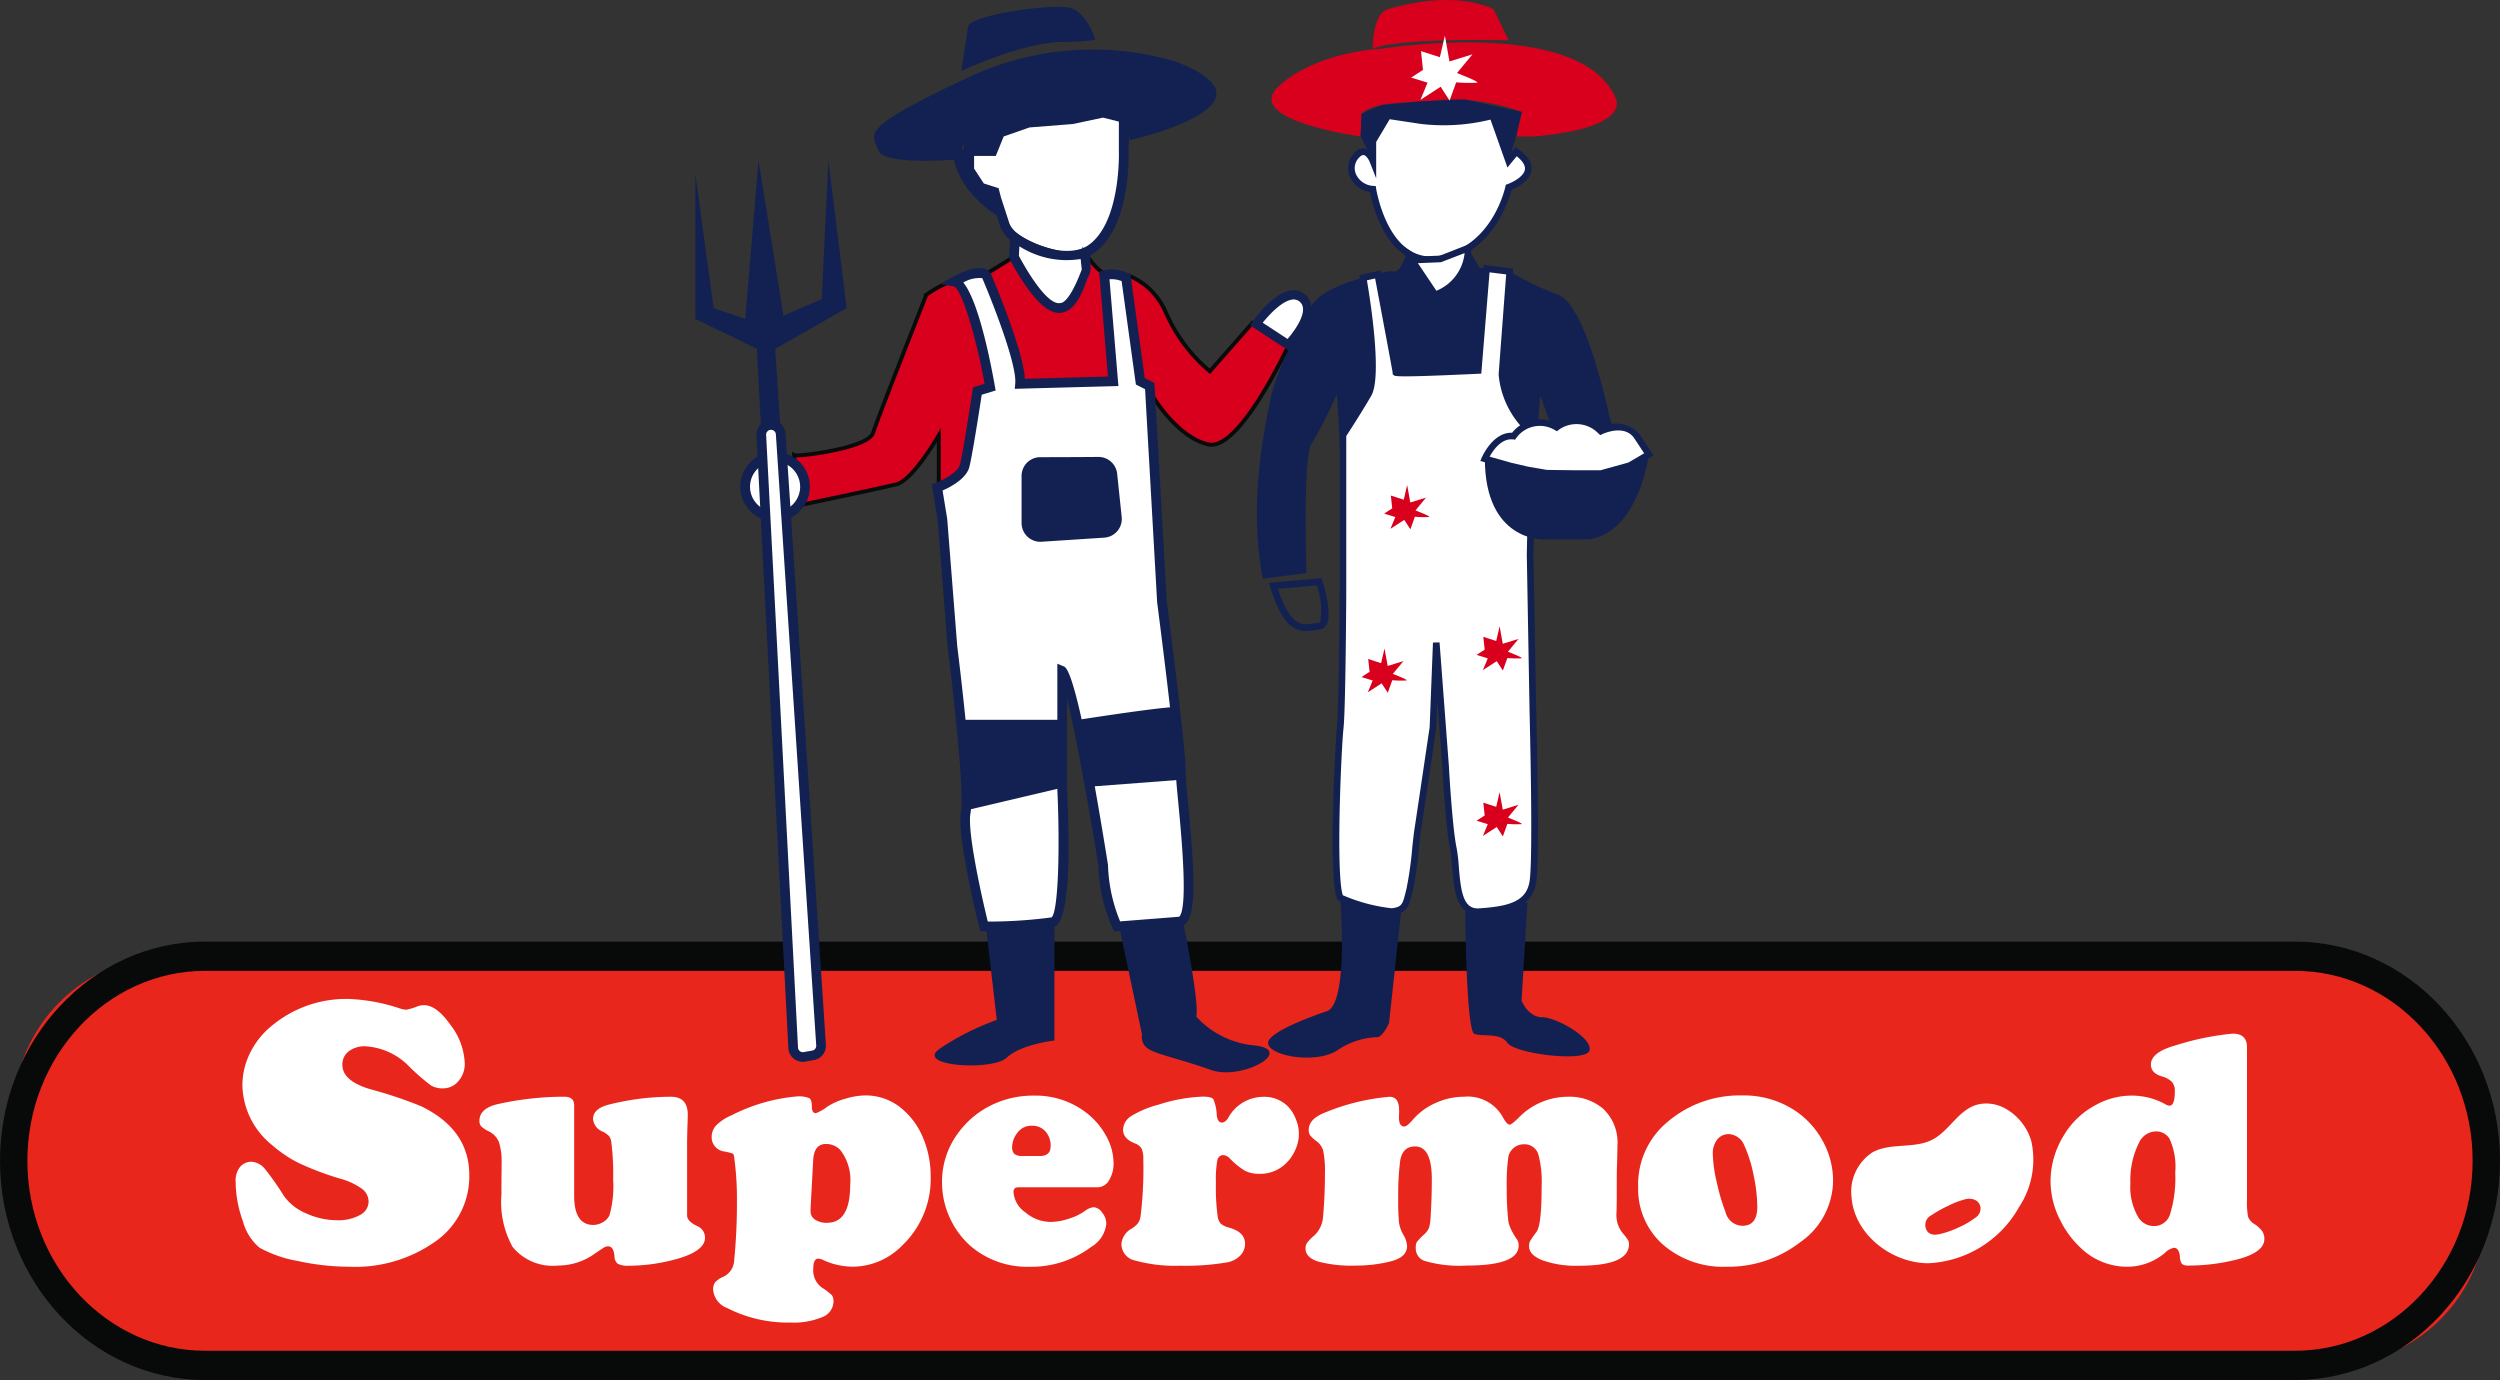 <svg xmlns="http://www.w3.org/2000/svg" width="179.628" height="99.156" viewBox="0 0 179.628 99.156">
  <rect x="0" y="0" width="179.628" height="99.156" fill="#333333" stroke="none"/>
  <g id="Group_6588" data-name="Group 6588" transform="translate(-569.956 -993.072)">
    <g id="Group_6573" data-name="Group 6573" transform="translate(569.956 1060.726)">
      <g id="Group_6570" data-name="Group 6570">
        <rect id="Rectangle_2009" data-name="Rectangle 2009" width="177.66" height="29.4" rx="11.263" transform="translate(0.983 1.051)" fill="#e8261c"/>
        <path id="Path_7725" data-name="Path 7725" d="M734.851,1076.409H584.689c-8.123,0-14.733-7.065-14.733-15.751s6.609-15.751,14.733-15.751H734.851c8.123,0,14.733,7.065,14.733,15.751S742.974,1076.409,734.851,1076.409Zm-150.162-29.4c-7.04,0-12.766,6.123-12.766,13.65s5.726,13.648,12.766,13.648H734.851c7.039,0,12.766-6.123,12.766-13.648s-5.727-13.65-12.766-13.65Z" transform="translate(-569.956 -1044.907)" fill="#080909"/>
      </g>
      <g id="Group_6572" data-name="Group 6572" transform="translate(16.928 4.123)">
        <g id="Group_6571" data-name="Group 6571">
          <path id="Path_7726" data-name="Path 7726" d="M591.1,1048.066a13.211,13.211,0,0,1,3.658.69,1.58,1.58,0,0,0,.433.082,4.148,4.148,0,0,0,.813-.244,1.282,1.282,0,0,1,.461-.082q.906,0,1.917,1.437a4.814,4.814,0,0,1,1.009,2.737,1.885,1.885,0,0,1-.453,1.281,1.413,1.413,0,0,1-1.105.522,1.611,1.611,0,0,1-.88-.217,15.326,15.326,0,0,1-1.49-1.288,4.777,4.777,0,0,0-3.2-1.517,1.875,1.875,0,0,0-1.212.365,1.176,1.176,0,0,0-.454.962q0,1.179,2.074,1.775a30.209,30.209,0,0,1,3.591,1.206q3.455,1.68,3.455,4.947a5.7,5.7,0,0,1-2.357,4.714,9.988,9.988,0,0,1-6.3,1.87,17.445,17.445,0,0,1-3.659-.412,8.726,8.726,0,0,1-2.777-.97,3.77,3.77,0,0,1-1.172-1.89,8.377,8.377,0,0,1-.522-2.839,1.581,1.581,0,0,1,.271-1,1.042,1.042,0,0,1,.854-.433,1.347,1.347,0,0,1,.989.529,19.948,19.948,0,0,1,1.342,1.911,3.677,3.677,0,0,0,1.591,1.261,5.354,5.354,0,0,0,2.257.5,3.135,3.135,0,0,0,1.626-.373,1.1,1.1,0,0,0,.623-.956,1.168,1.168,0,0,0-.487-.934,4.908,4.908,0,0,0-1.586-.732,21.178,21.178,0,0,1-2.954-1.117,8.983,8.983,0,0,1-1.9-1.28,5.652,5.652,0,0,1-2.141-4.31,5.211,5.211,0,0,1,.556-2.323,5.782,5.782,0,0,1,1.571-1.958A8.353,8.353,0,0,1,591.1,1048.066Z" transform="translate(-582.926 -1048.066)" fill="#fff"/>
          <path id="Path_7727" data-name="Path 7727" d="M603.155,1054.052v6.515q0,2.091,1.382,2.092a1.341,1.341,0,0,0,.685-.2,1.114,1.114,0,0,0,.469-.487,7.665,7.665,0,0,0,.265-2.572,17.926,17.926,0,0,0-.132-2.693.884.884,0,0,0-.168-.439,1.69,1.69,0,0,0-.457-.318,1.057,1.057,0,0,1-.685-.914q0-.746,1.177-1.034a18.292,18.292,0,0,1,4.412-.553q1.214,0,1.215,1.286c0,.089-.005.269-.013.542q-.023.578-.035,1.406v5.3q0,.409.7.745a.907.907,0,0,1,.589.842q0,1.081-2.561,1.671a12.856,12.856,0,0,1-2.908.349,1.614,1.614,0,0,1-.788-.133.637.637,0,0,1-.245-.517q-.061-.744-.457-.744a.55.55,0,0,0-.265.065c-.08.044-.325.206-.734.487a4.534,4.534,0,0,1-2.608.83,3.723,3.723,0,0,1-3.258-1.335,6.624,6.624,0,0,1-.805-3.761c0-.658,0-1.218.012-1.684v-.552a4.567,4.567,0,0,0-.187-1.52,1.456,1.456,0,0,0-.679-.764,2.233,2.233,0,0,1-.6-.385.58.58,0,0,1-.127-.4q0-.914,1.382-1.214a21.94,21.94,0,0,1,4.713-.517Q603.155,1053.451,603.155,1054.052Z" transform="translate(-578.829 -1046.423)" fill="#fff"/>
          <path id="Path_7728" data-name="Path 7728" d="M615.241,1053.45a1.98,1.98,0,0,1,.914.125q.18.127.18.631c0,.3.1.444.288.444a3.066,3.066,0,0,0,.805-.456,4.662,4.662,0,0,1,1.317-.583,5.183,5.183,0,0,1,1.449-.235,4.014,4.014,0,0,1,2.728,1.059,5.393,5.393,0,0,1,1.419,2.031,7.047,7.047,0,0,1,.529,2.7,6.616,6.616,0,0,1-2.043,4.99,5.017,5.017,0,0,1-3.583,1.526,5.174,5.174,0,0,1-2.1-.48.917.917,0,0,0-.349-.1q-.36,0-.36.722a1.522,1.522,0,0,0,.637,1.371,4.413,4.413,0,0,1,.7.534.738.738,0,0,1,.114.463,1.216,1.216,0,0,1-.805,1.112,5.329,5.329,0,0,1-2.271.39,9.562,9.562,0,0,1-4.568-1.045,1.533,1.533,0,0,1-1-1.31.862.862,0,0,1,.15-.547,1.7,1.7,0,0,1,.583-.39,1.338,1.338,0,0,0,.764-1.047,41.762,41.762,0,0,0,.21-4.35,21.582,21.582,0,0,0-.217-3.319.251.251,0,0,0-.138-.155,5.281,5.281,0,0,0-.594-.133,1.039,1.039,0,0,1-.625-.354,1.012,1.012,0,0,1-.241-.679,1.216,1.216,0,0,1,.337-.848,3.469,3.469,0,0,1,1.094-.715A12.7,12.7,0,0,1,615.241,1053.45Zm1.19,4.543-.18,3.306q-.012.2-.012.4a.7.7,0,0,0,.324.6,1.474,1.474,0,0,0,.865.228q1.66,0,1.659-2.729a3.538,3.538,0,0,0-.7-2.488,1.393,1.393,0,0,0-1.034-.445Q616.5,1056.863,616.431,1057.993Z" transform="translate(-574.928 -1046.445)" fill="#fff"/>
          <path id="Path_7729" data-name="Path 7729" d="M632.971,1059.973h-5.649c-.249,0-.373.108-.373.325a1.934,1.934,0,0,0,.847,1.472,2.832,2.832,0,0,0,1.822.692,4.315,4.315,0,0,0,1.28-.222,4.167,4.167,0,0,0,1.159-.548,1.277,1.277,0,0,1,.65-.288.819.819,0,0,1,.612.385,1.275,1.275,0,0,1,.3.794,2.191,2.191,0,0,1-1.082,1.671,7.161,7.161,0,0,1-4.412,1.43,6.265,6.265,0,0,1-4.231-1.466,6.01,6.01,0,0,1-1.37-1.744,6.1,6.1,0,0,1-.709-2.861,5.844,5.844,0,0,1,1.226-3.63,6.436,6.436,0,0,1,2.693-2.079,6.772,6.772,0,0,1,2.656-.517,5.963,5.963,0,0,1,3.883,1.3,5.219,5.219,0,0,1,1.3,1.539,4.033,4.033,0,0,1,.565,1.971,2.3,2.3,0,0,1-.325,1.281A.972.972,0,0,1,632.971,1059.973Zm-5.337-2.247h1.214q.769,0,.77-.709a1.507,1.507,0,0,0-.373-1.058,1.259,1.259,0,0,0-.974-.409,1.233,1.233,0,0,0-1.057.53,1.677,1.677,0,0,0-.362,1,.627.627,0,0,0,.175.505A.976.976,0,0,0,627.634,1057.726Z" transform="translate(-571.057 -1046.442)" fill="#fff"/>
          <path id="Path_7730" data-name="Path 7730" d="M637.519,1053.442q.638,0,.775.18a3.2,3.2,0,0,1,.247,1.154q.061.529.373.529.239,0,.457-.349a2.885,2.885,0,0,1,2.512-1.5,2.4,2.4,0,0,1,1.791.709,2.691,2.691,0,0,1,.552.9,2.673,2.673,0,0,1-.047,2.212,2.925,2.925,0,0,1-.685.98,2.634,2.634,0,0,1-1.887.732,2.217,2.217,0,0,1-1.029-.215,5.192,5.192,0,0,1-1.087-.878.7.7,0,0,0-.469-.252.437.437,0,0,0-.44.379,7.686,7.686,0,0,0-.1,1.592,15.177,15.177,0,0,0,.132,2.477.979.979,0,0,0,.235.5,1.815,1.815,0,0,0,.643.282q1.081.325,1.082,1.13a1.21,1.21,0,0,1-.348.86,1.726,1.726,0,0,1-.927.485,17.791,17.791,0,0,1-3.39.242,10.7,10.7,0,0,1-3.233-.373,1.215,1.215,0,0,1-.985-1.166,1.38,1.38,0,0,1,.72-1.118,1.787,1.787,0,0,0,.48-.414,1.183,1.183,0,0,0,.181-.512,27.907,27.907,0,0,0,.192-4.051,1.829,1.829,0,0,0-.12-.775.879.879,0,0,0-.48-.379c-.57-.224-.854-.548-.854-.974a1.194,1.194,0,0,1,.589-.991,7.119,7.119,0,0,1,1.971-.823A11.68,11.68,0,0,1,637.519,1053.442Z" transform="translate(-568.044 -1046.425)" fill="#fff"/>
          <path id="Path_7731" data-name="Path 7731" d="M647.867,1053.451q.685,0,.685.974v.2q-.012.194-.012.313,0,.648.384.649c.137,0,.349-.172.637-.517a4.646,4.646,0,0,1,1.635-1.184,4.917,4.917,0,0,1,2.019-.438,2.88,2.88,0,0,1,2.789,1.466q.3.542.493.542.131,0,.625-.482a4.944,4.944,0,0,1,3.546-1.526,3.735,3.735,0,0,1,2.536.854,3.328,3.328,0,0,1,1.034,2.668q0,.385-.025,1.3-.024.313-.023,1.887,0,1.01-.012,1.419c-.009.168-.013.288-.013.36a2.04,2.04,0,0,0,.482,1.347,4.865,4.865,0,0,1,.355.462.611.611,0,0,1,.065.307q0,1.539-3.618,1.539a7.156,7.156,0,0,1-2.578-.385q-.981-.384-.98-1.009a.8.8,0,0,1,.067-.367,7.983,7.983,0,0,1,.462-.667q.374-.493.373-3.282a7.621,7.621,0,0,0-.228-2.259,1.032,1.032,0,0,0-1.059-.757,1.1,1.1,0,0,0-.7.245,1.145,1.145,0,0,0-.4.62,14.152,14.152,0,0,0-.12,2.308,19.816,19.816,0,0,0,.127,2.452,3.853,3.853,0,0,0,.607,1.2.808.808,0,0,1,.12.457q0,1.431-3.739,1.431a8.9,8.9,0,0,1-3.028-.337.943.943,0,0,1-.625-.938.833.833,0,0,1,.077-.42,5.015,5.015,0,0,1,.535-.552,1.3,1.3,0,0,0,.343-.475,3.443,3.443,0,0,0,.114-.812q.084-1.322.085-2.669,0-2.355-1.2-2.356-.9,0-1.07,1.01a19.285,19.285,0,0,0-.144,2.716,16.783,16.783,0,0,0,.054,1.731,2.512,2.512,0,0,0,.295.855,1.859,1.859,0,0,1,.288.841q0,.781-1.094,1.082a9.939,9.939,0,0,1-2.621.325,9.135,9.135,0,0,1-2.716-.3q-.867-.294-.867-.932a.706.706,0,0,1,.115-.409,3.5,3.5,0,0,1,.523-.528,2.028,2.028,0,0,0,.624-1.359q.133-1.49.133-3.089a7.4,7.4,0,0,0-.115-1.592,1.267,1.267,0,0,0-.487-.727,2.419,2.419,0,0,1-.462-.422.665.665,0,0,1-.1-.4q0-.807,1.262-1.275A15.469,15.469,0,0,1,647.867,1053.451Z" transform="translate(-564.952 -1046.423)" fill="#fff"/>
          <path id="Path_7732" data-name="Path 7732" d="M667.628,1053.377a6.639,6.639,0,0,1,3.858,1.142,6.117,6.117,0,0,1,1.911,2.127,5.906,5.906,0,0,1,.745,2.861,5.432,5.432,0,0,1-2.391,4.436,8.393,8.393,0,0,1-5.23,1.742,6.606,6.606,0,0,1-4.652-1.634,5.352,5.352,0,0,1-1.731-4.136,5.817,5.817,0,0,1,2.116-4.64A7.968,7.968,0,0,1,667.628,1053.377Zm-.962,2.778a1.043,1.043,0,0,0-.848.39,1.6,1.6,0,0,0-.317,1.04,9.766,9.766,0,0,0,.27,1.966,14.978,14.978,0,0,0,.642,2.206,1.281,1.281,0,0,0,1.215.985q1.069,0,1.069-1.359a11.3,11.3,0,0,0-.27-2.3,9.42,9.42,0,0,0-.655-2.092A1.271,1.271,0,0,0,666.666,1056.155Z" transform="translate(-559.362 -1046.445)" fill="#fff"/>
          <path id="Path_7733" data-name="Path 7733" d="M696.954,1050.955v10.974a5.508,5.508,0,0,0,.078,1.2,1.032,1.032,0,0,0,.438.517,2.212,2.212,0,0,1,.582.53.979.979,0,0,1,.15.552q0,.963-1.934,1.467a14.058,14.058,0,0,1-3.486.445.744.744,0,0,1-.5-.115.954.954,0,0,1-.15-.547q-.061-.613-.433-.614a1.28,1.28,0,0,0-.637.362,4.214,4.214,0,0,1-2.729,1,4.808,4.808,0,0,1-3.353-1.382,6.775,6.775,0,0,1-1.419-1.911,6.178,6.178,0,0,1-.722-2.849,6.3,6.3,0,0,1,.938-3.27,5.857,5.857,0,0,1,2.356-2.236,5.309,5.309,0,0,1,2.464-.649,5,5,0,0,1,2.5.624.648.648,0,0,0,.288.1q.384,0,.384-1.034a.986.986,0,0,0-.21-.679,1.674,1.674,0,0,0-.752-.4q-.756-.241-.757-.842,0-.877,1.744-1.37a19.617,19.617,0,0,1,4.123-.852Q696.954,1049.97,696.954,1050.955ZM690.427,1057a1.381,1.381,0,0,0-1.239.83,5.99,5.99,0,0,0-.612,2.909,4.252,4.252,0,0,0,.589,2.464,1.322,1.322,0,0,0,1.142.6,1.2,1.2,0,0,0,1.136-.907,8.73,8.73,0,0,0,.355-2.928,4.833,4.833,0,0,0-.422-2.464A1.132,1.132,0,0,0,690.427,1057Z" transform="translate(-552.433 -1047.485)" fill="#fff"/>
          <path id="Path_7734" data-name="Path 7734" d="M682.9,1054.161a2.851,2.851,0,0,0-1.436-.339c-1.724.068-2.343,1.8-3.692,2.556-1.318.737-3.07.219-4.387.958a3.373,3.373,0,0,0-1.5,3.185c.181,2.673,2.845,4.771,5.525,4.778a7.89,7.89,0,0,0,6.523-4.05,6.174,6.174,0,0,0,.869-4.737A3.953,3.953,0,0,0,682.9,1054.161Zm-1.758,7.052a.77.77,0,0,1-.341.8,5.828,5.828,0,0,1-1.19.7,7.026,7.026,0,0,1-1.381.49q-.844.192-1.019-.466a.777.777,0,0,1,.412-.886,9.325,9.325,0,0,1,1.263-.706,6.235,6.235,0,0,1,1.176-.444,1.055,1.055,0,0,1,.7.05A.688.688,0,0,1,681.139,1061.213Z" transform="translate(-555.781 -1046.31)" fill="#fff"/>
        </g>
      </g>
    </g>
    <g id="Group_6579" data-name="Group 6579" transform="translate(660.263 993.072)">
      <g id="Group_6578" data-name="Group 6578">
        <path id="Path_7735" data-name="Path 7735" d="M645.533,996.573s-.068-2.506,1.083-2.845,4.742-1.287,7.587,0l1.083,2.236S647.294,995.759,645.533,996.573Z" transform="translate(-637.198 -993.072)" fill="#d9001d"/>
        <path id="Path_7736" data-name="Path 7736" d="M646.355,1002.159s-8.67-1.151-5.825-3.657,7.382-2.642,7.382-2.642,14.088-2.3,16.73,3.455c0,0,1.491,2.167-5.689,2.844H657.53l.407-1.761a15.013,15.013,0,0,0-5.574-.881c-2.418.271-4.992.068-5.941,1.017Z" transform="translate(-638.9 -992.36)" fill="#d9001d"/>
        <path id="Path_7737" data-name="Path 7737" d="M644.859,1001.2l.88,1.761s.136-3.116,1.083-3.251,5.419,1.491,7.519,0l1.151,3.251.542-1.761.407-1.761-4.126-.9-3.262.155-2.666.247-1.462.63Z" transform="translate(-637.404 -991.402)" fill="#122152"/>
        <g id="Group_6574" data-name="Group 6574" transform="translate(6.556 8.021)">
          <path id="Path_7738" data-name="Path 7738" d="M645.893,1002.689s-.474-1.219-1.219-.338a1.483,1.483,0,0,0,1.219,2.37s.88,5.757,4.876,5.012,4.878-5.148,4.878-5.148,2.777-.978.542-2.554l-.542.658-1.151-3.251a14.151,14.151,0,0,1-5.085.367l-2.434-.367-1.083,1.83Z" transform="translate(-644.114 -999.151)" fill="#fff"/>
          <path id="Path_7739" data-name="Path 7739" d="M650.131,1010.106a3.321,3.321,0,0,1-1.958-.625c-1.7-1.208-2.295-3.78-2.429-4.481a1.9,1.9,0,0,1-1.455-1.121,1.557,1.557,0,0,1,.26-1.615.891.891,0,0,1,.822-.394.742.742,0,0,1,.339.154v-.754l1.2-2.023,2.592.39a14.094,14.094,0,0,0,4.987-.36l.213-.059,1.085,3.062.415-.5.18.127c.71.5,1.034,1.017.962,1.535-.107.773-1.086,1.244-1.438,1.39-.191.75-1.323,4.513-5.035,5.206A4.048,4.048,0,0,1,650.131,1010.106Zm-4.868-7.77c-.124,0-.258.127-.351.236a1.073,1.073,0,0,0-.181,1.128,1.442,1.442,0,0,0,1.243.852l.184.018.027.183c.005.03.492,3.082,2.266,4.34a2.961,2.961,0,0,0,2.332.474c3.786-.706,4.679-4.918,4.687-4.961l.026-.132.128-.046c.322-.114,1.176-.526,1.249-1.055.047-.346-.261-.689-.589-.949l-.664.808-1.219-3.442a14.028,14.028,0,0,1-4.969.316l-2.275-.342-.97,1.634v2.612l-.46-1.167c-.06-.151-.244-.474-.435-.505Z" transform="translate(-644.17 -999.218)" fill="#122152"/>
        </g>
        <g id="Group_6575" data-name="Group 6575" transform="translate(9.915 17.296)">
          <path id="Path_7740" data-name="Path 7740" d="M647.4,1007.041l2.043,3.045a3.573,3.573,0,0,0,2.368-3.352l-1.967.773-1.63.067Z" transform="translate(-646.545 -1006.199)" fill="#fff"/>
          <path id="Path_7741" data-name="Path 7741" d="M649.542,1010.494l-2.8-4.17,1.732,1.134,1.514-.063,2.251-.884,0,.345a3.845,3.845,0,0,1-2.531,3.58Zm-1.142-2.557,1.33,1.983a3.285,3.285,0,0,0,2.026-2.707l-1.706.658Z" transform="translate(-646.744 -1006.324)" fill="#122152"/>
        </g>
        <path id="Path_7742" data-name="Path 7742" d="M649.915,1007.041s-.416,1.479-.932,1.369a2.105,2.105,0,0,0-1.151.209s-3.809.673-4.76,2.261a25.989,25.989,0,0,0-2.856,6.267c-.318,1.667-1.785,7.578-.636,13.33l3.134-.4s-.277-8.411.358-9.282a30.741,30.741,0,0,0,1.825-3.571s.4,6.347.4,6.466,4.622,2.7,4.622,2.7l2.916-2.7,3.213-4.68,1.27,7.419s1.508.753,1.508.475.673-9.6.673-9.6l.714,1.943,2.738,2.023,1.983-.951-.475-1.562s-1.628-7.919-3.651-8.673a21.037,21.037,0,0,1-3.49-1.676l-2.182-.268-.807-1.408-.185,1.676-1.846,1.53-.337.146-1.066-1.59Z" transform="translate(-639.147 -988.903)" fill="#122152"/>
        <g id="Group_6576" data-name="Group 6576" transform="translate(5.449 19.036)">
          <path id="Path_7743" data-name="Path 7743" d="M645.452,1008.516c.059.195,1.21,6.938.377,8.366s-1.826,2.935-1.826,2.935v11.108s-.039,8.569-.2,9.957-.594,10.79,0,12.179c0,0,2.777,1.111,3.73.992s.991-.477,1.269-1.587.437-3.412.556-4.165,1.111-7.458,1.111-7.458l.239-6.11.673,8.926s.238,4.363.555,5.871-.039,4.66,1.865,4.532,3.57-.406,3.848-2.151,0-12.18,0-12.18l-.2-11.345.04-1.826.462-6.662a6.042,6.042,0,0,1-2.526-4.445l.556-7.389-1.664-.2-.6,7.316s-5.911.278-5.911.159-1.309-7.061-1.309-7.061Z" transform="translate(-643.267 -1007.595)" fill="#fff"/>
          <path id="Path_7744" data-name="Path 7744" d="M653.739,1054.368c-1.552,0-1.706-1.9-1.83-3.442a11.418,11.418,0,0,0-.149-1.284c-.317-1.507-.551-5.727-.56-5.906l-.36-4.778-.077,1.958c-.013.091-1,6.74-1.113,7.485-.039.248-.082.667-.133,1.155a26.312,26.312,0,0,1-.427,3.031l-.04.162c-.241.979-.364,1.471-1.431,1.6-.983.124-3.557-.892-3.846-1.008l-.093-.037-.038-.09c-.638-1.489-.146-11.176-.018-12.3.155-1.359.2-9.845.2-9.931V1019.81l.039-.06c.009-.014,1-1.519,1.818-2.925.735-1.26-.261-7.643-.4-8.181l-.061-.238.238-.06,1.292-.3.046.243c.525,2.777,1.135,6.039,1.282,6.894.693.033,3.557-.086,5.484-.176l.6-7.353,2.136.262-.57,7.59a5.875,5.875,0,0,0,2.4,4.246l.13.074-.01.149-.463,6.663-.038,1.814.2,11.336c.01.426.274,10.474,0,12.22-.309,1.938-2.18,2.224-4.068,2.352C653.828,1054.366,653.782,1054.368,653.739,1054.368ZM651,1034.779l.673,8.926c0,.048.24,4.367.551,5.839a11.633,11.633,0,0,1,.158,1.344c.146,1.8.32,3.08,1.458,3,2.174-.146,3.4-.5,3.628-1.951.271-1.7,0-12.031,0-12.135l-.2-11.347.039-1.835.454-6.533a6.426,6.426,0,0,1-2.515-4.536l0-.026v-.026l.539-7.162-1.193-.147-.594,7.278-.209.009c-5.9.277-5.992.185-6.085.1l-.074-.069v-.106c-.021-.177-.748-4.06-1.26-6.774l-.59.136c.221,1.265,1.121,6.914.309,8.3-.734,1.258-1.6,2.592-1.792,2.887v11.037c0,.351-.042,8.6-.2,9.985-.151,1.324-.561,10.378-.051,11.969a12.147,12.147,0,0,0,3.513.938c.741-.093.786-.269,1.027-1.247l.04-.162a26.059,26.059,0,0,0,.415-2.965c.052-.5.1-.926.136-1.18.119-.744,1.1-7.389,1.111-7.455l.238-6.083Z" transform="translate(-643.322 -1007.657)" fill="#122152"/>
        </g>
        <path id="Path_7745" data-name="Path 7745" d="M651.7,1018.4c0-.119,7.577,2.937,11.782-.317,0,0-.675,5.554-4.285,6.11h-3.332S651.7,1024.314,651.7,1018.4Z" transform="translate(-635.317 -985.439)" fill="#122152"/>
        <g id="Group_6577" data-name="Group 6577" transform="translate(16.056 30.014)">
          <path id="Path_7746" data-name="Path 7746" d="M651.7,1018.964s.753-1.784,2.062-1.626a2.344,2.344,0,0,1,3.1-.637,2.417,2.417,0,0,1,3.17.281s1.784-.873,2.618.4l.833,1.269-1.372.8-2.069.576h-1.876l-2.034-.03-1.364-.231-1.2-.275-1.337-.379Z" transform="translate(-651.373 -1016.014)" fill="#fff"/>
          <path id="Path_7747" data-name="Path 7747" d="M660.148,1020.319H658.24l-2.037-.029-1.4-.235-1.211-.278-2.143-.6.106-.251c.033-.077.8-1.823,2.177-1.78a2.55,2.55,0,0,1,3.187-.671,2.673,2.673,0,0,1,3.22.285,2.222,2.222,0,0,1,2.783.543l.971,1.477-1.644.955Zm-8.032-1.453,1.595.449,1.185.273,1.35.23,2,.025h1.839l2.007-.557,1.129-.662-.7-1.06c-.709-1.082-2.3-.322-2.314-.314l-.137.068-.119-.1a2.18,2.18,0,0,0-2.865-.282l-.128.107-.145-.082a2.085,2.085,0,0,0-2.786.57l-.082.114-.14-.017C652.966,1017.523,652.361,1018.419,652.116,1018.866Z" transform="translate(-651.449 -1016.068)" fill="#122152"/>
        </g>
        <path id="Path_7748" data-name="Path 7748" d="M644.946,1042.493s.655,7.755-1.012,8.172c0,0-4.344,1.429-4.165,2.321s3.32,1.429,4.874.536a5.471,5.471,0,0,1,2.922-1.011c.416.059.891-1.012.891-1.012l.889-8.219S647.862,1044.318,644.946,1042.493Z" transform="translate(-638.959 -977.99)" fill="#122152"/>
        <path id="Path_7749" data-name="Path 7749" d="M650.619,1043.424s.059,8.536.654,8.773,1.846-.119,2.381.655,5.653,1.428,5.892.535-2.381-2.379-3.392-2.379-1.488-1.19-1.488-1.19l.424-7.082a15.226,15.226,0,0,1-1.5.411C652.908,1043.288,650.619,1043.424,650.619,1043.424Z" transform="translate(-635.646 -977.916)" fill="#122152"/>
        <path id="Path_7750" data-name="Path 7750" d="M650.392,996.888l1.655-.512-1.112,1.347s1.641.625,1.442.692a10.6,10.6,0,0,1-1.5-.027l-.475,1.31-.643-.991-1.451.942.509-1.239-1.175-.363.848-.552-.141-1.347,1.356.433.36-1.548Z" transform="translate(-636.555 -992.473)" fill="#fff"/>
        <path id="Path_7751" data-name="Path 7751" d="M648.033,1021.031l1.129-.35-.758.92s1.12.427.984.472a7.221,7.221,0,0,1-1.025-.018l-.324.9-.44-.677-.992.645.349-.847-.8-.248.579-.376-.1-.92.927.3.247-1.057Z" transform="translate(-637.009 -984.926)" fill="#d9001d"/>
        <path id="Path_7752" data-name="Path 7752" d="M653.124,1028.809l1.13-.349-.76.92s1.121.427.985.472a7.379,7.379,0,0,1-1.025-.02l-.324.9-.44-.676-.992.644.347-.846-.8-.248.58-.377-.1-.92.927.3.245-1.057Z" transform="translate(-635.455 -982.552)" fill="#d9001d"/>
        <path id="Path_7753" data-name="Path 7753" d="M646.788,1030.03l1.13-.35-.76.92s1.121.427.985.472a7.2,7.2,0,0,1-1.025-.018l-.324.9-.44-.677-.992.645.347-.847-.8-.248.579-.377-.1-.92.927.3.245-1.057Z" transform="translate(-637.388 -982.18)" fill="#d9001d"/>
        <path id="Path_7754" data-name="Path 7754" d="M653.124,1037.94l1.13-.35-.76.92s1.121.427.985.472a7.175,7.175,0,0,1-1.025-.02l-.324.9-.44-.677-.992.644.347-.846-.8-.248.58-.377-.1-.92.927.3.245-1.057Z" transform="translate(-635.455 -979.766)" fill="#d9001d"/>
      </g>
      <path id="Path_7755" data-name="Path 7755" d="M642.5,1028.7c-.925,0-1.78-.539-2.6-3.175l-.091-.291,3.786-.333.059.188c.129.406.749,2.472.264,3.211a.625.625,0,0,1-.472.292c-.106.01-.214.029-.325.047A3.726,3.726,0,0,1,642.5,1028.7Zm-2.041-3.032c.921,2.766,1.763,2.623,2.576,2.486.121-.02.24-.039.356-.051a.139.139,0,0,0,.112-.073,4.942,4.942,0,0,0-.264-2.607Z" transform="translate(-638.946 -983.358)" fill="#122152"/>
    </g>
    <g id="Group_6587" data-name="Group 6587" transform="translate(619.913 993.566)">
      <g id="Group_6586" data-name="Group 6586">
        <g id="Group_6585" data-name="Group 6585">
          <path id="Path_7756" data-name="Path 7756" d="M636.451,1002.307s11.469-2.548,3.266-5.654a20.979,20.979,0,0,0-14.973,1.194c-7.964,3.743-6.77,3.982-6.372,5.176s6.133.638,6.133.638-.4-1.2.4-1.434,6.133-2.309,8.522-1.831S636.292,1000.954,636.451,1002.307Z" transform="translate(-605.23 -992.732)" fill="#122152"/>
          <path id="Path_7757" data-name="Path 7757" d="M632.511,995.828s-.6-2-1.831-2.31-7.207.49-7.327,1.367-.489,3.179-.469,3.17,4.123-1.951,7.075-2.086A18.823,18.823,0,0,0,632.511,995.828Z" transform="translate(-603.76 -993.451)" fill="#122152"/>
          <path id="Path_7758" data-name="Path 7758" d="M635.122,1000.716s-.08,1.774-.439,1.484,0-2.4-1.035-2.36-6.65,1.513-7.287,1.433c0,0-.478,2.39-.757,2.151s-.916-1.155-1.592-.557.119,1.99.4,1.951a2.886,2.886,0,0,1,1,.318l.478,1.872s-3.106-1.633-3.465-4.58l.757-.358-.007-1.1a5.9,5.9,0,0,1,2.779-1.135,12.838,12.838,0,0,0,3.267-.868,20.79,20.79,0,0,1,2.449-.225c.432.057,2.368.505,2.368.505l.952.812Z" transform="translate(-603.902 -991.836)" fill="#122152"/>
          <g id="Group_6580" data-name="Group 6580" transform="translate(19.339 7.246)">
            <path id="Path_7759" data-name="Path 7759" d="M624.137,1004.655l1,.318.121.478.6,1.831c.573,1.749,4.34,2.351,4.34,2.351,4.5.039,4.221-7.6,4.221-7.6l0-2.387-1.481-.375-2.258.478-3.1.239-2.049.718-.538,1.327h-1.673v1.36Z" transform="translate(-622.968 -998.919)" fill="#fff"/>
            <path id="Path_7760" data-name="Path 7760" d="M630.306,1010.063h-.038c-.214-.03-4.036-.66-4.669-2.588l-.675-2.146-.931-.3-.945-1.449v-1.81h1.785l.509-1.257,2.287-.787,3.1-.24,2.292-.487,1.823.461,0,2.657c.007.179.147,4.717-1.93,6.854A3.5,3.5,0,0,1,630.306,1010.063Zm-5.864-5.619,1.061.339.17.664.589,1.81c.416,1.269,3.075,1.955,4.064,2.114a2.823,2.823,0,0,0,2.084-.884c1.874-1.927,1.736-6.312,1.735-6.356l0-2.13-1.141-.287-2.178.461-3.1.243-1.857.649-.568,1.4h-1.558v.908Z" transform="translate(-623.049 -999.002)" fill="#122152"/>
          </g>
          <path id="Path_7761" data-name="Path 7761" d="M634.547,1006.991s1.181,1.661,1.539,1.442,3.046.02,4.3,2.827a11.517,11.517,0,0,0,3.166,4.24l3.046-3.464,2.629,1.553s-3.525,7.7-5.8,7.167-4.062-3.584-4.062-3.584l-2.389,5.556-9.917,1.851-2.986-.9V1020.1s-1.852,3.225-3.046,3.524-6.929,1.493-6.929,1.493a26.5,26.5,0,0,1-.418-3.584c.179.12,5.316-.478,5.675-1.612s3.823-9.916,3.823-9.916a8.641,8.641,0,0,1,4.419-1.573l1.872-1.155,1.972,2.925,1.1.739,1.2-.693.523-1.082.286-.694Z" transform="translate(-606.578 -989.318)" fill="#d9001d" stroke="#090a0a" stroke-miterlimit="10" stroke-width="0.283"/>
          <path id="Path_7762" data-name="Path 7762" d="M632.476,1016.545a1.383,1.383,0,1,1,1.383-1.384A1.386,1.386,0,0,1,632.476,1016.545Zm0-2.07a.687.687,0,1,0,.688.687A.688.688,0,0,0,632.476,1014.475Z" transform="translate(-601.255 -987.247)" fill="#122152"/>
          <path id="Path_7763" data-name="Path 7763" d="M636.122,1043.671s1.233,5.893.995,7.009a6.451,6.451,0,0,0,4.222,2.07c2.907.359-.957,2.549-3.186,1.753s-3.743-1.075-4.421-1.474a1.015,1.015,0,0,1-.518-1.075l-1.672-7.925Z" transform="translate(-601.118 -978.124)" fill="#122152"/>
          <path id="Path_7764" data-name="Path 7764" d="M630.016,1043.7v8.682s-2.429.278-3.425,1.233-6.531.638-4.879-.6a18.405,18.405,0,0,1,4.162-2.11l-.8-6.89S629.18,1044.458,630.016,1043.7Z" transform="translate(-604.211 -978.115)" fill="#122152"/>
          <path id="Path_7765" data-name="Path 7765" d="M617.311,1066.093l-2,.358-2.654-51.012-4.42-2.15V1002.9l1.314,9.613,2.27.781.956-11.381,1.792,11.142,2.748-1.195.478-9.948,1.314,10.6-5.137,2.931Z" transform="translate(-608.232 -990.87)" fill="#122152"/>
          <g id="Group_6581" data-name="Group 6581" transform="translate(3.236 31.979)">
            <circle id="Ellipse_89" data-name="Ellipse 89" cx="2.15" cy="2.15" r="2.15" transform="translate(0.348 0.348)" fill="#fff"/>
            <path id="Path_7766" data-name="Path 7766" d="M613.209,1022.95a2.5,2.5,0,1,1,2.5-2.5A2.5,2.5,0,0,1,613.209,1022.95Zm0-4.3a1.8,1.8,0,1,0,1.8,1.8A1.806,1.806,0,0,0,613.209,1018.648Z" transform="translate(-610.711 -1017.952)" fill="#122152"/>
          </g>
          <g id="Group_6582" data-name="Group 6582" transform="translate(4.395 29.691)">
            <path id="Path_7767" data-name="Path 7767" d="M612.373,1016.493h0a.7.7,0,0,0-.506.709l2.291,44.015a.7.7,0,0,0,.821.653l.608-.11a.7.7,0,0,0,.576-.733l-2.9-43.907A.7.7,0,0,0,612.373,1016.493Z" transform="translate(-611.518 -1016.118)" fill="#fff"/>
            <path id="Path_7768" data-name="Path 7768" d="M614.935,1062.31a1.046,1.046,0,0,1-1.044-.993L611.6,1017.3a1.04,1.04,0,0,1,.758-1.061h0a1.045,1.045,0,0,1,1.331.938l2.9,43.905a1.045,1.045,0,0,1-.86,1.1l-.609.108A1.091,1.091,0,0,1,614.935,1062.31Zm-2.386-45.4a.35.35,0,0,0-.255.356l2.291,44.015a.345.345,0,0,0,.132.257.334.334,0,0,0,.281.07l.609-.108a.349.349,0,0,0,.287-.369l-2.9-43.907a.351.351,0,0,0-.147-.264A.355.355,0,0,0,612.549,1016.909Z" transform="translate(-611.599 -1016.199)" fill="#122152"/>
          </g>
          <g id="Group_6583" data-name="Group 6583" transform="translate(16.99 18.767)">
            <path id="Path_7769" data-name="Path 7769" d="M635.114,1008.439l1.028,7.445.676.342.877,15.491s1.393,10.752,1.353,12.185,1.276,10.115,0,10.791l-4.581.359a11.665,11.665,0,0,1-1-4.38s-2.19-13.659-2.946-13.979v8.523s.437,9.238-.677,9.517a38.543,38.543,0,0,1-4.938.319s-1.633-6.491-1.314-8.2-.955-11.907-.955-11.907l-.718-9.119-.377-2.31s1.732-.637,1.971-1.552.916-5.376.916-5.376l.915-.279s-1.3-7.356-2.562-7.581c0,0,1.766-1.021,2.284-.463,0,0,2.588,6.013,2.429,7.805l6.69-.183-.638-7.622A2.28,2.28,0,0,1,635.114,1008.439Z" transform="translate(-621.158 -1007.748)" fill="#fff"/>
            <path id="Path_7770" data-name="Path 7770" d="M634.349,1055.5l-.1-.217a11.931,11.931,0,0,1-1.028-4.529c-.727-4.514-1.629-9.433-2.251-11.983v6.527c.206,4.328.21,9.567-.94,9.855a37.818,37.818,0,0,1-5.02.329l-.274,0-.067-.266c-.068-.268-1.647-6.585-1.318-8.352.244-1.313-.521-8.293-.959-11.8l-.718-9.135-.422-2.563.269-.1c.6-.223,1.616-.777,1.755-1.314.231-.888.9-5.3.908-5.339l.033-.217.83-.253c-.672-3.668-1.7-6.9-2.225-6.995l-.939-.167.825-.478c.47-.271,2.054-1.1,2.712-.4l.064.1c.1.234,2.321,5.411,2.459,7.584l5.965-.163-.63-7.532.266-.083a2.624,2.624,0,0,1,1.818.2l.166.081,1.028,7.447.693.351.888,15.691c.055.415,1.394,10.771,1.355,12.214-.01.361.077,1.287.18,2.36.514,5.389.6,8.219-.365,8.73l-.136.039Zm-12.322-31.687.333,2.036.721,9.148c.051.4,1.276,10.252.951,12-.239,1.28.761,5.821,1.243,7.787a34.041,34.041,0,0,0,4.584-.3c.491-.412.606-5.082.414-9.164v-9.062l.483.2c.62.261,1.682,5.054,3.156,14.242a11.446,11.446,0,0,0,.872,4.071l4.242-.333c.662-.595.149-5.966-.046-8.016-.11-1.141-.2-2.041-.185-2.446.039-1.39-1.336-12.023-1.351-12.13l-.867-15.315-.66-.334-1.026-7.432a2.02,2.02,0,0,0-.871-.131l.641,7.672-7.447.2.035-.389c.121-1.378-1.641-5.854-2.372-7.563a2.259,2.259,0,0,0-1.36.314c1.082,1.328,1.924,5.507,2.27,7.458l.054.3-1,.305c-.141.915-.677,4.378-.89,5.195C623.724,1022.982,622.571,1023.576,622.027,1023.812Z" transform="translate(-621.249 -1007.83)" fill="#122152"/>
          </g>
          <path id="Path_7771" data-name="Path 7771" d="M622.947,1032.7h7.276v4.848l-6.929,1.633Z" transform="translate(-603.741 -981.474)" fill="#122152"/>
          <path id="Path_7772" data-name="Path 7772" d="M629.35,1032.909s7.39-1.161,7.231-.87a37.4,37.4,0,0,0,.21,4.4v.773l-6.516.495Z" transform="translate(-601.787 -981.689)" fill="#122152"/>
          <path id="Path_7773" data-name="Path 7773" d="M627.543,1018.244c1.223,0,3-.008,4.171-.017a1.345,1.345,0,0,1,1.348,1.207l.326,3.105a1.348,1.348,0,0,1-1.253,1.487l-4.505.294a1.348,1.348,0,0,1-1.436-1.346v-3.382A1.345,1.345,0,0,1,627.543,1018.244Z" transform="translate(-602.75 -985.889)" fill="#122152"/>
          <path id="Path_7774" data-name="Path 7774" d="M629.1,1011.713a1.427,1.427,0,0,1-.241-.022c-1.441-.262-3.126-3.481-3.314-3.848l-.043-.083.119-2.1.516.375c.026.02,2.509,1.793,4.675,1.035h0l.287-.1.144.278c.048.093.281,1.451-.051,1.856-.031.06-.069.172-.121.315C630.795,1010.179,630.235,1011.713,629.1,1011.713Zm-2.892-4.1c.662,1.27,1.96,3.249,2.776,3.4.726.138,1.2-1.192,1.432-1.826a1.779,1.779,0,0,1,.232-.514,4.327,4.327,0,0,0,0-.824,6.324,6.324,0,0,1-4.4-.912Zm4.432,1.087Zm.087-.1h0Z" transform="translate(-602.96 -989.725)" fill="#122152"/>
          <g id="Group_6584" data-name="Group 6584" transform="translate(39.857 20.355)">
            <path id="Path_7775" data-name="Path 7775" d="M641.567,1013.4l-2.8-1.83.214-.3c.223-.316,2.225-3.057,3.685-1.962a1.289,1.289,0,0,1,.514.949c.1,1.237-1.29,2.791-1.449,2.964Zm-1.882-2.013,1.783,1.167a4.161,4.161,0,0,0,1.108-2.24.594.594,0,0,0-.25-.452C641.589,1009.307,640.312,1010.6,639.685,1011.385Z" transform="translate(-638.769 -1009.046)" fill="#122152"/>
            <path id="Path_7776" data-name="Path 7776" d="M639.47,1011.229l1.782,1.167s1.759-1.959.859-2.691S639.47,1011.229,639.47,1011.229Z" transform="translate(-638.555 -1008.89)" fill="#fff"/>
          </g>
        </g>
      </g>
      <path id="Path_7777" data-name="Path 7777" d="M626.084,1006.632l-.038.68s1.9,3.672,3,3.39c0,0,.568.125,1.518-2.406l-.082-.752A6.307,6.307,0,0,1,626.084,1006.632Z" transform="translate(-602.795 -989.428)" fill="#fff"/>
    </g>
  </g>
</svg>
